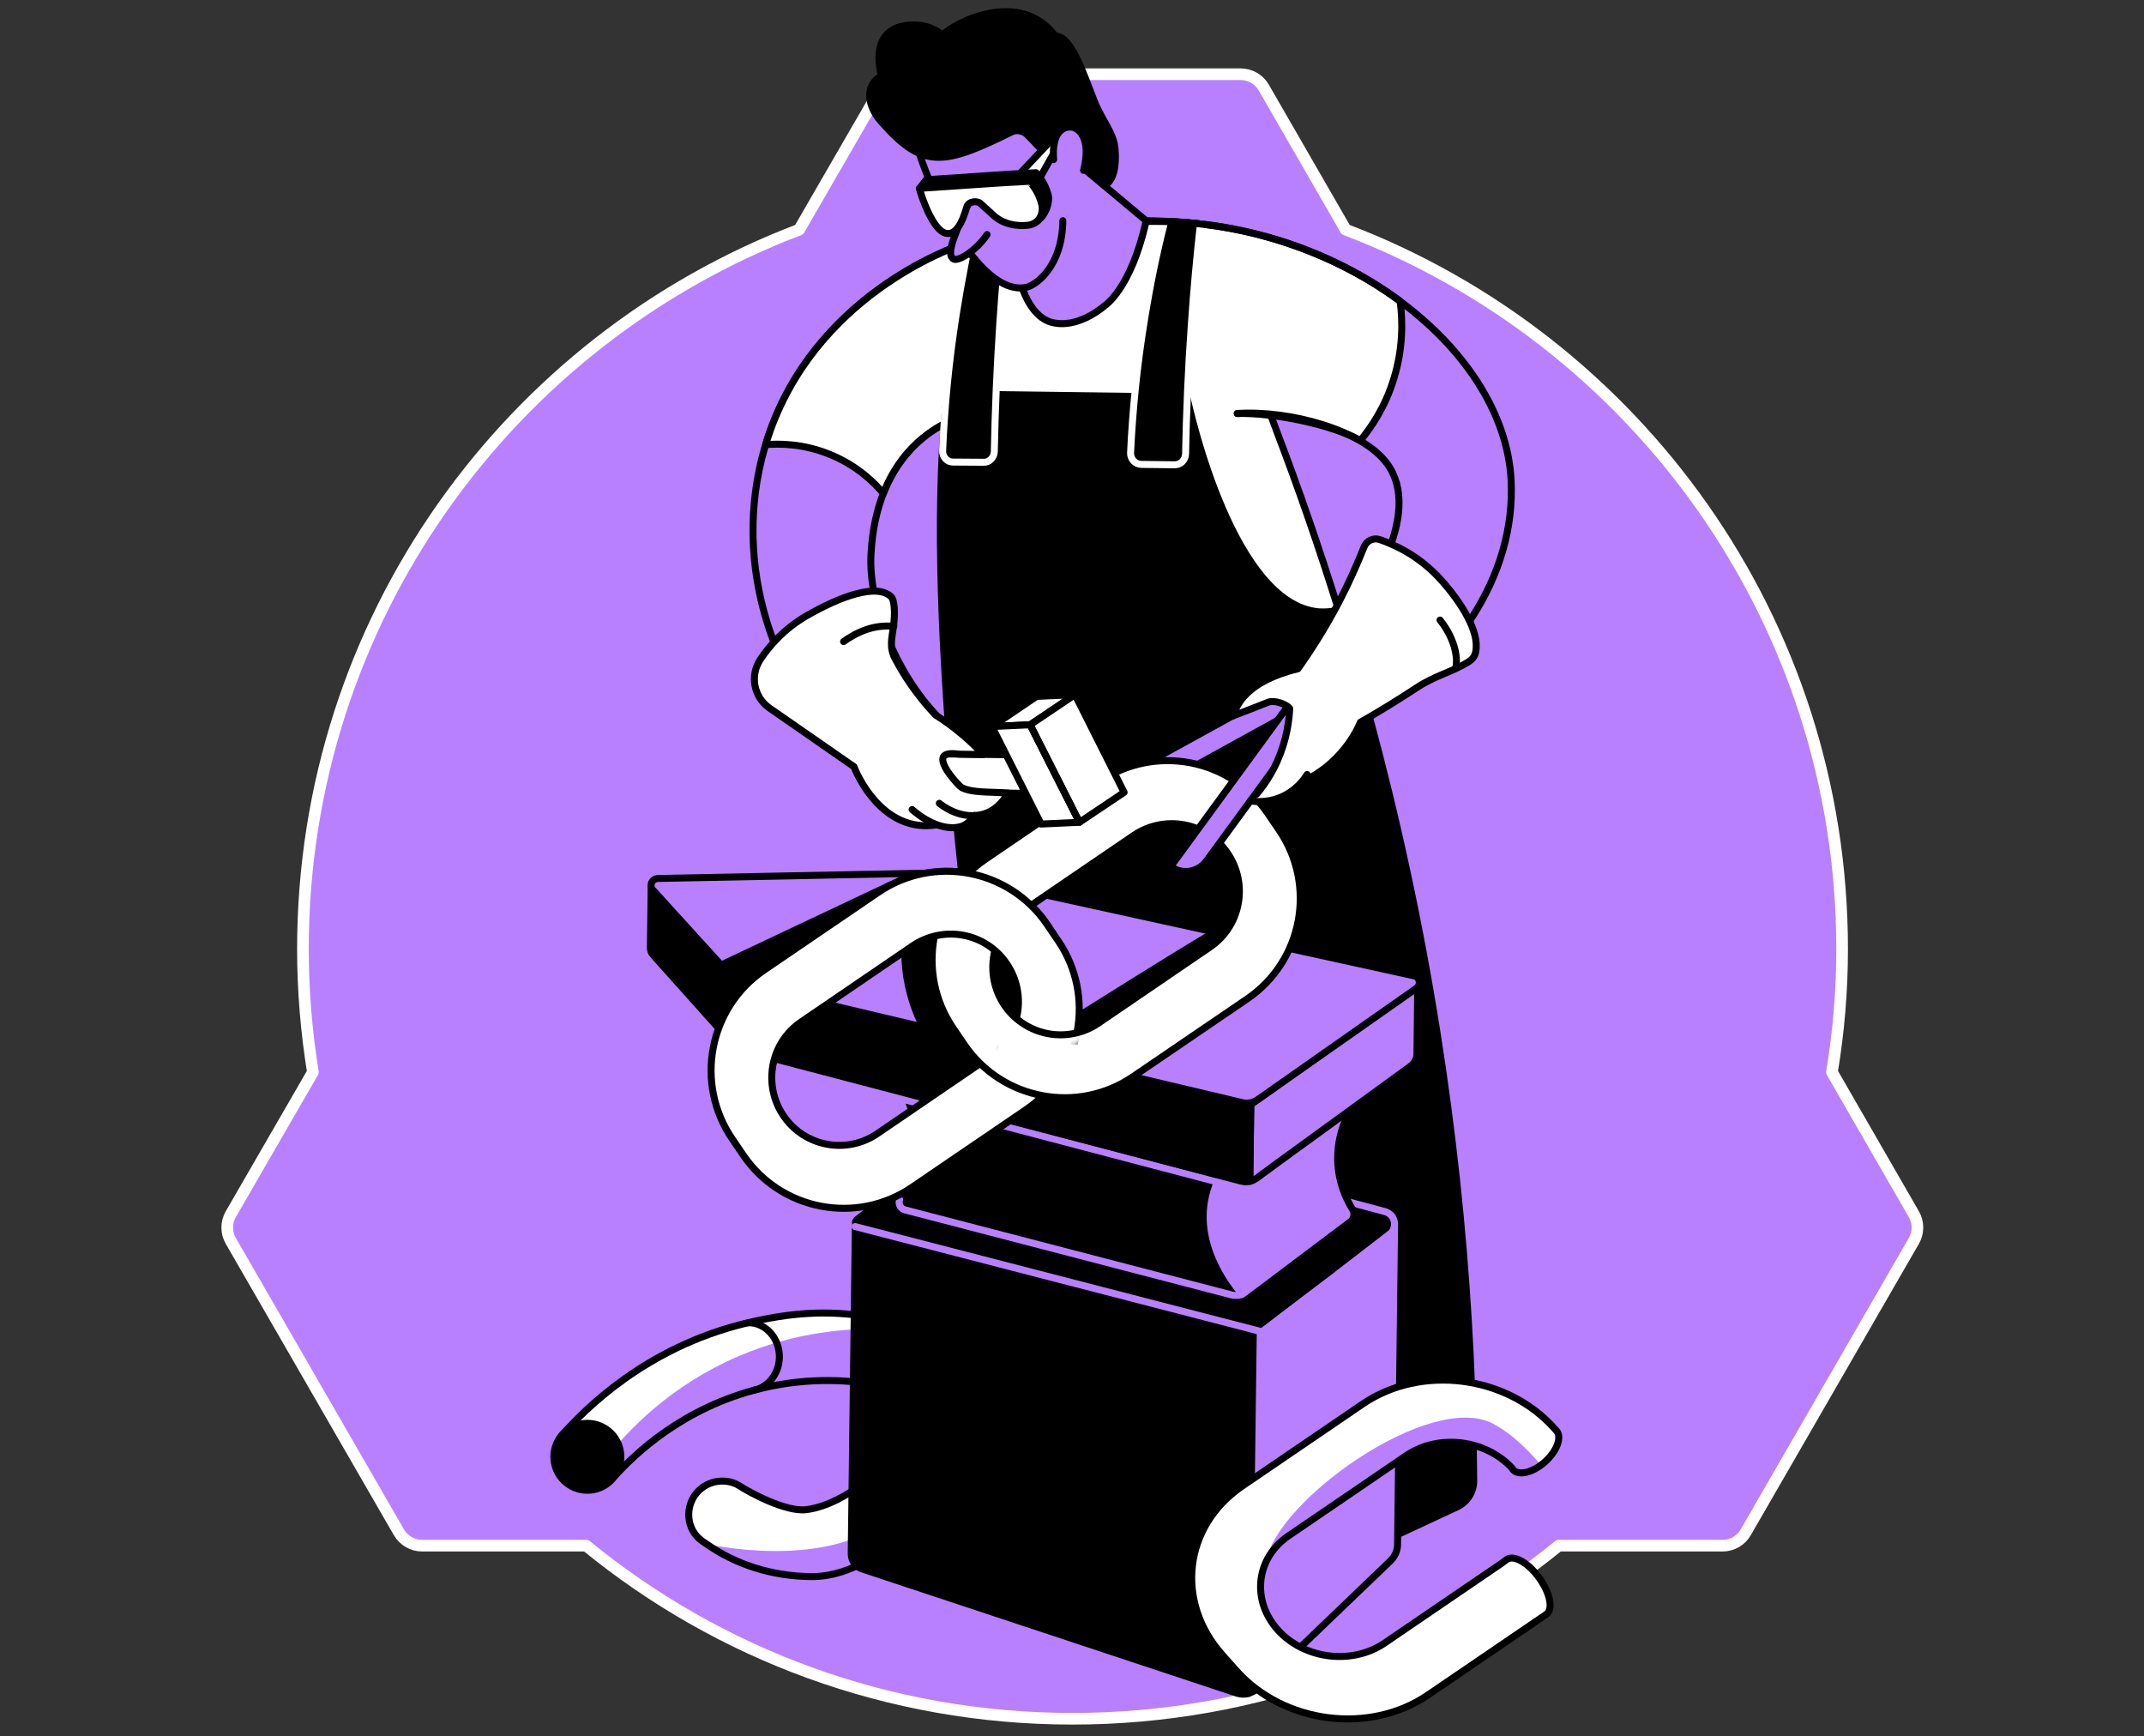 <svg width="368" height="298" viewBox="0 0 368 298" fill="none" xmlns="http://www.w3.org/2000/svg">
<rect x="0" y="0" width="368" height="298" fill="#333333" stroke="none"/>
<path d="M316.185 162.893C316.185 106.48 280.771 58.332 230.977 39.416L216.933 15.057C216.127 13.612 214.581 12.738 212.935 12.738H155.245C153.598 12.738 152.087 13.612 151.247 15.057L137.168 39.416C87.408 58.332 51.995 106.48 51.995 162.893C51.995 170.083 52.599 177.139 53.708 183.993L39.63 208.353C38.79 209.798 38.79 211.545 39.63 212.99L68.458 262.952C69.298 264.396 70.81 265.27 72.456 265.27H100.613C123.359 283.85 152.423 294.972 184.073 294.972C215.723 294.972 244.787 283.817 267.533 265.27H295.656C297.302 265.27 298.848 264.396 299.654 262.952L328.482 212.99C329.322 211.545 329.322 209.798 328.482 208.353L314.438 183.993C315.58 177.139 316.185 170.083 316.185 162.893Z" fill="#B880FF" stroke="white" stroke-width="2" stroke-miterlimit="10" stroke-linecap="round" stroke-linejoin="round"/>
<path d="M163.242 72.075C161.73 72.948 150.407 77.316 149.466 95.124C148.996 103.792 153.767 115.451 160.654 122.708C156.152 125.598 151.684 128.521 147.181 131.411C131.356 116.728 125.308 94.62 131.759 75.098C139.756 50.941 162.939 42.642 165.661 41.734C164.754 53.427 164.182 60.382 163.242 72.075Z" fill="#B880FF"/>
<path d="M147.215 131.411C131.39 116.728 125.342 94.62 131.793 75.098C139.789 50.941 162.973 42.642 165.694 41.734C164.754 53.427 164.182 60.382 163.275 72.075C161.763 72.948 150.44 77.316 149.5 95.124C149.029 103.792 153.8 115.451 160.688 122.708" stroke="black" stroke-width="1.2" stroke-miterlimit="10" stroke-linecap="round" stroke-linejoin="round"/>
<path d="M131.793 75.098C131.658 75.501 131.557 75.905 131.423 76.308C133.54 76.14 137.941 76.039 142.847 78.156C147.316 80.071 150.171 82.927 151.616 84.674C155.211 75.468 162.099 72.78 163.242 72.108C164.182 60.416 164.754 53.461 165.661 41.768C162.973 42.642 139.789 50.941 131.793 75.098Z" fill="white"/>
<path d="M165.694 41.734C162.973 42.642 139.789 50.941 131.793 75.098C131.658 75.502 131.557 75.905 131.423 76.308C133.54 76.14 137.941 76.039 142.847 78.156C147.316 80.071 150.171 82.927 151.616 84.674C155.211 75.468 162.099 72.78 163.242 72.108" stroke="black" stroke-width="1.2" stroke-miterlimit="10" stroke-linecap="round" stroke-linejoin="round"/>
<path d="M229.802 104.834C226.375 93.88 222.813 83.633 219.218 74.225C214.884 62.599 210.381 50.067 206.047 38.442C188.508 36.493 171.205 39.92 165.694 41.734C164.686 46.102 163.746 50.974 163.107 56.316C162.469 61.524 162.166 66.396 162.066 70.764L223.082 110.042L229.802 104.834Z" fill="white"/>
<path d="M180.343 55.241C181.687 55.577 184.174 55.443 186.391 54.435C188.071 53.662 189.281 52.688 189.617 52.419C189.617 52.419 194.119 49.63 196.74 37.87C196.74 37.87 196.74 37.837 196.706 37.837C192.305 37.77 187.466 37.971 182.259 38.542C179.571 38.845 177.017 39.214 174.598 39.618C173.691 47.95 176.748 54.368 180.343 55.241Z" fill="#B880FF"/>
<path d="M167.542 172.301C169.558 193.636 171.272 224.313 169.592 263.657L233.497 266.345L250.095 258.617C251.843 257.811 252.985 256.03 252.951 254.081C252.75 226.496 250.331 193.3 242.905 156.341C239.142 137.66 234.606 120.424 229.734 104.733C228.525 105.002 227.416 105.069 226.341 105.002C211.725 103.725 204.367 71.134 203.729 68.143L162.57 67.606C158.437 102.515 166.601 162.356 167.542 172.301Z" fill="black" stroke="black" stroke-width="1.2" stroke-miterlimit="10" stroke-linecap="round" stroke-linejoin="round"/>
<path d="M163.544 79.298C162.536 79.298 161.73 78.391 161.797 77.316C162.099 70.227 162.805 62.398 164.115 54.032C165.09 47.883 166.098 42.709 167.374 37.467C169.491 37.635 170.264 37.703 173.12 37.971C172.515 43.616 172.011 49.462 171.608 55.51C171.104 63.103 170.801 70.462 170.667 77.484C170.633 78.525 169.827 79.365 168.853 79.332L163.544 79.298Z" fill="black" stroke="white" stroke-width="1.2" stroke-miterlimit="10" stroke-linecap="round" stroke-linejoin="round"/>
<path d="M229.802 104.834C226.374 93.88 222.813 83.633 219.218 74.225C214.884 62.599 210.381 50.067 206.047 38.442C188.508 36.493 171.205 39.92 165.694 41.734" stroke="black" stroke-width="1.2" stroke-miterlimit="10" stroke-linecap="round" stroke-linejoin="round"/>
<path d="M202.418 38.106C232.523 39.954 258.227 60.651 259.336 82.389C260.176 98.853 249.995 114.578 233.867 123.884C230.877 120.155 227.92 117.03 224.93 113.267C235.682 102.952 244.149 87.967 238.134 79.634C233.935 73.822 219.856 70.63 212.364 70.966" fill="#B880FF"/>
<path d="M202.452 53.931L212.364 70.932C217.908 70.663 228.693 72.881 233.498 75.569C235.413 73.25 237.798 69.722 239.243 64.951C240.822 59.811 240.789 55.141 240.318 51.646C229.869 43.918 216.026 38.677 201.209 38.005L202.452 53.931Z" fill="white"/>
<path d="M212.364 70.966C218.815 70.798 228.693 72.914 233.498 75.602C235.413 73.284 237.798 69.756 239.243 64.985C240.822 59.844 240.789 55.174 240.318 51.68C229.869 43.952 216.026 38.71 201.209 38.038" stroke="black" stroke-width="1.2" stroke-miterlimit="10" stroke-linecap="round" stroke-linejoin="round"/>
<path d="M195.9 79.735C194.825 79.735 193.985 78.828 194.019 77.753C194.355 70.663 195.094 62.835 196.471 54.502C197.479 48.353 198.554 43.246 199.898 37.971C201.343 38.072 202.183 38.139 203.426 38.206C204.098 38.274 204.905 38.341 206.013 38.442C205.375 44.086 204.837 49.932 204.434 55.98C203.897 63.574 203.594 70.932 203.46 77.954C203.426 78.996 202.586 79.836 201.545 79.802L195.9 79.735Z" fill="black"/>
<path d="M206.047 38.408C205.409 44.053 204.871 49.899 204.468 55.947C203.93 63.54 203.628 70.899 203.493 77.921C203.46 78.962 202.62 79.802 201.578 79.769L195.934 79.702C194.858 79.702 194.018 78.794 194.052 77.719C194.388 70.63 195.127 62.801 196.505 54.469C197.513 48.32 198.554 43.347 199.898 38.072" fill="black"/>
<path d="M206.047 38.408C205.409 44.053 204.871 49.899 204.468 55.947C203.93 63.54 203.628 70.899 203.493 77.921C203.46 78.962 202.62 79.802 201.578 79.769L195.934 79.702C194.858 79.702 194.018 78.794 194.052 77.719C194.388 70.63 195.127 62.801 196.505 54.469C197.513 48.32 198.554 43.347 199.898 38.072" stroke="white" stroke-width="1.2" stroke-miterlimit="10" stroke-linecap="round" stroke-linejoin="round"/>
<path d="M183.838 23.288L186.694 28.093C187.299 30.244 192.339 34.679 196.74 37.87C195.799 44.59 191.331 49.832 185.686 51.041C181.116 52.016 177.32 50.067 176.077 49.328C173.893 43.818 171.709 38.307 169.525 32.797L183.838 23.288Z" fill="#B880FF"/>
<path d="M182.427 37.87C182.326 45.766 177.756 48.992 176.076 49.328C167.912 50.907 158.907 31.655 157.059 23.725L178.462 13.981L188.273 26.144" fill="#B880FF"/>
<path d="M157.059 23.725C158.907 31.655 167.878 50.907 176.076 49.328C177.79 48.992 182.326 45.766 182.427 37.87" stroke="black" stroke-width="1.2" stroke-miterlimit="10" stroke-linecap="round" stroke-linejoin="round"/>
<path d="M176.244 23.053C177.857 24.632 179.638 26.716 179.638 26.716C179.638 26.716 184.577 27.925 186.055 28.967C186.626 29.37 187.164 29.739 189.55 31.856C191.162 31.016 191.633 28.597 191.397 25.573C191.162 22.751 189.046 20.5 187.836 17.375C185.719 11.966 183.77 6.153 181.15 6.186C175.035 -1.945 163.779 3.902 161.797 6.018C161.696 5.951 160.318 4.708 158.269 4.406C154.539 3.834 149.365 5.044 151.28 13.041C148.223 14.721 149.029 18.349 151.179 20.802C158.336 28.967 161.763 28.53 173.691 22.616C174.497 22.247 175.539 22.415 176.244 23.053Z" fill="black" stroke="black" stroke-width="1.2" stroke-miterlimit="10" stroke-linecap="round" stroke-linejoin="round"/>
<path d="M166.097 35.216C163.074 41.869 162.67 43.683 163.611 44.422C164.317 44.994 167.475 43.146 169.424 40.256" fill="#B880FF"/>
<path d="M166.097 35.216C163.074 41.869 162.67 43.683 163.611 44.422C164.317 44.994 167.475 43.146 169.424 40.256" stroke="black" stroke-width="1.2" stroke-miterlimit="10" stroke-linecap="round" stroke-linejoin="round"/>
<path d="M196.74 38.005C229.23 37.4 258.159 59.307 259.369 82.389C260.209 98.853 249.558 114.51 233.43 123.817C230.44 120.088 227.92 116.997 224.93 113.267C235.681 102.952 244.148 87.967 238.134 79.634C233.934 73.822 221.435 70.361 212.364 70.966" stroke="black" stroke-width="1.2" stroke-miterlimit="10" stroke-linecap="round" stroke-linejoin="round"/>
<path d="M174.598 30.277L182.259 22.146L182.528 23.356L178.529 30.445L174.598 30.277Z" fill="white" stroke="black" stroke-width="1.2" stroke-miterlimit="10" stroke-linecap="round" stroke-linejoin="round"/>
<path d="M177.589 38.274C179.638 37.098 180.176 34.511 179.941 33.57C179.369 31.151 177.824 29.639 177.824 29.639C172.65 29.874 163.947 30.546 158.975 30.848L157.832 32.327L172.381 33.469L177.589 38.274Z" fill="black" stroke="black" stroke-width="1.2" stroke-miterlimit="10" stroke-linecap="round" stroke-linejoin="round"/>
<path d="M178.798 35.048C179.033 35.989 178.832 37.031 178.193 37.77C177.689 38.307 177.051 38.643 176.177 38.677C176.177 38.677 172.784 39.114 170.499 36.93L168.315 34.947C167.845 34.443 166.232 34.443 165.93 35.552C165.123 38.408 164.014 40.323 162.435 40.054C160.083 39.618 158.101 33.536 157.799 32.327C162.771 32.024 171.473 31.352 176.648 31.117C176.681 31.117 178.227 32.629 178.798 35.048Z" fill="white" stroke="black" stroke-width="1.2" stroke-miterlimit="10" stroke-linecap="round" stroke-linejoin="round"/>
<path d="M181.016 28.295C180.344 25.372 180.915 22.885 182.393 22.045C182.528 21.978 183.166 21.608 183.838 21.776C185.518 22.213 186.391 25.775 186.223 30.546" fill="#B880FF"/>
<path d="M180.847 27.387C180.478 22.684 182.494 21.709 183.838 21.81C185.115 21.877 187.399 23.692 185.988 29.235" stroke="black" stroke-width="1.2" stroke-miterlimit="10" stroke-linecap="round" stroke-linejoin="round"/>
<path d="M186.392 29.235L196.707 37.87C196.707 37.904 196.707 37.971 196.707 38.005C194.086 49.664 189.617 52.453 189.617 52.453C189.248 52.788 184.813 56.585 180.344 55.275C178.126 54.603 176.48 52.285 175.472 49.462" stroke="black" stroke-width="1.2" stroke-miterlimit="10" stroke-linecap="round" stroke-linejoin="round"/>
<path d="M153.834 249.478C153.195 250.419 145.568 258.214 138.378 259.088C134.85 259.524 128.533 256.064 126.954 255.022C126.114 254.485 125.106 254.182 124.031 254.182C120.873 254.149 118.252 256.668 118.218 259.86C118.185 261.507 118.857 262.985 119.966 264.027C119.966 264.027 119.966 264.027 119.999 264.027C120.369 264.396 120.806 264.699 121.242 264.967C126.215 268.462 132.397 270.511 139.218 270.579C148.021 270.679 155.85 262.851 157.731 260.23C156.387 256.669 155.11 253.073 153.834 249.478Z" fill="#B880FF"/>
<path d="M138.378 259.121C134.85 259.558 128.533 256.097 126.954 255.056C126.114 254.518 125.106 254.216 124.031 254.216C120.873 254.182 118.252 256.702 118.218 259.894C118.185 261.54 118.857 263.019 119.966 264.06C119.966 264.06 119.966 264.06 119.999 264.06C120.369 264.43 120.806 264.732 121.242 265.001C138.311 268.26 151.583 264.531 154.304 257.34C154.875 255.862 155.312 253.376 153.867 249.512C153.162 250.419 145.568 258.214 138.378 259.121Z" fill="white"/>
<path d="M153.834 249.478C153.195 250.419 145.568 258.214 138.378 259.088C134.85 259.524 128.533 256.064 126.954 255.022C126.114 254.485 125.106 254.182 124.031 254.182C120.873 254.149 118.252 256.668 118.218 259.86C118.185 261.507 118.857 262.985 119.966 264.027C119.966 264.027 119.966 264.027 119.999 264.027C120.369 264.396 120.806 264.699 121.242 264.967C126.215 268.462 132.397 270.511 139.218 270.579C148.021 270.679 155.85 262.851 157.731 260.23C156.387 256.669 155.11 253.073 153.834 249.478Z" stroke="black" stroke-width="1.2" stroke-miterlimit="10" stroke-linecap="round" stroke-linejoin="round"/>
<path d="M96.446 246.32C100.444 241.784 110.827 231.301 127.727 227.168C137.303 224.85 145.602 225.388 150.944 226.228C150.91 230.058 150.843 233.888 150.81 237.718C146.374 236.912 139.151 236.24 130.717 238.256C117.143 241.515 108.777 249.747 105.518 253.342C102.494 250.99 99.47 248.638 96.446 246.32Z" fill="#B880FF"/>
<path d="M104.577 249.579C107.903 245.48 115.027 237.786 126.786 232.746C136.832 228.445 145.837 227.975 150.944 228.109C150.944 227.504 150.944 226.866 150.978 226.261C145.266 225.993 133.64 224.985 123.426 228.445C110.121 232.948 100.848 241.919 96.48 246.354C98.093 247.395 102.931 248.47 104.577 249.579Z" fill="white"/>
<path d="M96.446 246.32C100.444 241.784 110.827 231.335 127.727 227.168C138.915 224.413 145.098 225.354 150.944 226.228C150.91 230.058 150.843 233.888 150.81 237.719C146.374 236.912 139.151 236.24 130.717 238.256C117.143 241.515 108.777 249.747 105.518 253.342C102.494 250.99 99.47 248.638 96.446 246.32Z" stroke="black" stroke-width="1.2" stroke-miterlimit="10" stroke-linecap="round" stroke-linejoin="round"/>
<path d="M100.814 255.761C103.987 255.761 106.56 253.189 106.56 250.016C106.56 246.843 103.987 244.271 100.814 244.271C97.641 244.271 95.069 246.843 95.069 250.016C95.069 253.189 97.641 255.761 100.814 255.761Z" fill="black" stroke="black" stroke-width="1.2" stroke-miterlimit="10" stroke-linecap="round" stroke-linejoin="round"/>
<path d="M128.5 227C131.457 227.034 133.809 229.688 133.775 232.914C133.741 235.736 131.86 238.088 129.407 238.592" stroke="black" stroke-width="1.2" stroke-miterlimit="10" stroke-linecap="round" stroke-linejoin="round"/>
<path d="M204.871 288.117L212.263 290.57C212.935 290.805 213.64 290.805 214.312 290.637L215.119 228.21L146.812 210.537L146.106 266.647C146.106 267.857 146.845 268.899 147.988 269.268L204.871 288.117Z" fill="black" stroke="black" stroke-width="1.2" stroke-miterlimit="10" stroke-linecap="round" stroke-linejoin="round"/>
<path d="M215.119 228.176L214.312 290.604C214.884 290.436 215.421 290.167 215.858 289.73L238.638 267.891C239.411 267.151 239.881 266.11 239.881 265.035L240.587 208.588L215.119 228.176Z" fill="#B880FF" stroke="black" stroke-width="1.2" stroke-miterlimit="10" stroke-linecap="round" stroke-linejoin="round"/>
<path d="M171.104 191.083L238.201 208.42C239.108 208.655 239.344 209.831 238.604 210.369L216.328 227.235C215.589 227.807 214.615 228.008 213.707 227.773L147.416 210.637C146.778 210.469 146.61 209.663 147.147 209.26L171.104 191.083Z" fill="black" stroke="black" stroke-width="1.2" stroke-miterlimit="10" stroke-linecap="round" stroke-linejoin="round"/>
<path d="M146.778 210.503L216.664 228.58" stroke="#B880FF" stroke-width="1.2" stroke-miterlimit="10" stroke-linecap="round" stroke-linejoin="round"/>
<path d="M230.742 206.068L237.765 207.95C239.881 208.655 239.545 211.041 238.672 211.679L229.734 218.601" stroke="#B880FF" stroke-width="1.2" stroke-miterlimit="10" stroke-linecap="round" stroke-linejoin="round"/>
<path d="M229.6 198.979C229.533 193.3 232.355 189.436 233.229 188.361C226.61 193.334 214.682 196.963 208.063 201.935C207.391 202.876 204.535 207.009 205.274 212.62C206.114 219.037 211.02 222.498 212.632 223.472C213.203 223.439 213.741 223.237 214.211 222.901C220.058 218.5 225.904 214.098 231.75 209.697C232.422 209.193 232.59 208.252 232.153 207.546C231.078 205.833 229.667 202.876 229.6 198.979Z" fill="#B880FF" stroke="black" stroke-width="1.2" stroke-miterlimit="10" stroke-linecap="round" stroke-linejoin="round"/>
<path d="M210.281 223.036L211.725 223.405C212.095 223.506 212.465 223.506 212.801 223.472C210.953 221.389 205.375 214.535 206.719 206.236C206.921 204.959 207.324 203.515 208.029 201.935C190.155 197.265 172.246 192.628 154.338 187.958C155.211 190.075 156.455 193.872 156.287 198.743C156.186 202.171 155.413 204.993 154.64 207.009C154.371 207.782 154.808 208.588 155.581 208.79C173.825 213.527 192.07 218.298 210.281 223.036Z" fill="black" stroke="black" stroke-width="1.2" stroke-miterlimit="10" stroke-linecap="round" stroke-linejoin="round"/>
<path d="M209.44 202.977C190.86 198.105 173.053 193.401 154.472 188.529" stroke="#B880FF" stroke-width="1.2" stroke-miterlimit="10" stroke-linecap="round" stroke-linejoin="round"/>
<path d="M154.405 205.867C154.136 206.639 154.573 207.446 155.346 207.647C173.59 212.385 191.835 217.156 210.079 221.893L211.524 222.263C211.893 222.364 212.733 222.397 213.338 222.028" stroke="#B880FF" stroke-width="1.2" stroke-miterlimit="10" stroke-linecap="round" stroke-linejoin="round"/>
<path d="M258.596 267.655C258.328 267.857 258.059 268.059 257.79 268.26L237.63 282.002C232.019 285.799 223.821 284.757 219.285 279.684C214.749 274.577 215.589 267.353 221.2 263.556L241.36 249.814C246.87 246.051 254.934 247.025 259.504 251.931C259.571 252.032 259.638 252.166 259.705 252.233C260.713 253.342 263.166 252.704 265.215 250.856C267.265 249.008 268.139 246.589 267.131 245.513L267.097 245.48L266.795 245.144C258.63 236.005 243.88 234.123 233.867 240.978L213.204 255.056C203.158 261.91 201.646 274.846 209.777 283.985L212.196 286.706C220.36 295.845 235.11 297.727 245.123 290.872L265.35 277.097C265.383 277.063 265.417 277.063 265.451 277.03C266.627 276.156 266.055 273.367 264.174 270.78C262.292 268.159 259.806 266.782 258.596 267.655Z" fill="white"/>
<path d="M217.303 267.991C218.109 266.278 219.386 264.732 221.167 263.523L241.326 249.781C246.837 246.018 254.9 246.992 259.47 251.897C259.537 251.998 259.604 252.133 259.672 252.2C260.108 252.704 260.881 252.838 261.755 252.67C262.662 252.233 263.569 251.83 264.476 251.393C261.049 247.395 258.395 245.48 256.278 244.338C245.56 238.659 219.117 257.475 217.303 267.991Z" fill="#B880FF"/>
<path d="M258.596 267.655C258.328 267.857 258.059 268.059 257.79 268.26L237.63 282.002C232.019 285.799 223.821 284.757 219.285 279.684C214.749 274.577 215.589 267.353 221.2 263.556L241.36 249.814C246.87 246.051 254.934 247.025 259.504 251.931C259.571 252.032 259.638 252.166 259.705 252.233C260.713 253.342 263.166 252.704 265.215 250.856C267.265 249.008 268.139 246.589 267.131 245.513L267.097 245.48L266.795 245.144C258.63 236.005 243.88 234.123 233.867 240.978L213.204 255.056C203.158 261.91 201.646 274.846 209.777 283.985L212.196 286.706C220.36 295.845 235.11 297.727 245.123 290.872L265.35 277.097C265.383 277.063 265.417 277.063 265.451 277.03C266.627 276.156 266.055 273.367 264.174 270.78C262.292 268.159 259.806 266.782 258.596 267.655Z" stroke="black" stroke-width="1.2" stroke-miterlimit="10" stroke-linecap="round" stroke-linejoin="round"/>
<path d="M153.095 185.673C154.136 187.521 155.48 190.411 156.051 194.208C156.421 196.727 156.354 198.945 156.152 200.625" stroke="#B880FF" stroke-width="1.2" stroke-miterlimit="10" stroke-linecap="round" stroke-linejoin="round"/>
<path d="M214.682 189.571L214.514 202.742C214.716 202.675 214.951 202.641 215.186 202.507C215.723 202.238 216.295 201.767 216.731 201.431C217.538 200.86 218.311 200.289 219.117 199.684L242.099 182.985C242.771 182.481 243.208 181.709 243.208 180.835L243.342 169.176L214.682 189.571Z" fill="#B880FF" stroke="black" stroke-width="1.2" stroke-miterlimit="10" stroke-linecap="round" stroke-linejoin="round"/>
<path d="M214.682 189.571L214.514 202.742C214.245 202.775 213.876 202.843 213.573 202.809C213.002 202.708 212.565 202.607 212.263 202.507C183.636 195.014 155.044 187.488 126.417 179.995L126.551 168.739L214.682 189.571Z" fill="black" stroke="black" stroke-width="1.2" stroke-miterlimit="10" stroke-linecap="round" stroke-linejoin="round"/>
<path d="M111.768 152.276L111.633 162.658C111.633 163.128 111.801 163.565 112.104 163.901L126.451 179.928L126.585 168.672L111.768 152.276Z" fill="black" stroke="black" stroke-width="1.2" stroke-miterlimit="10" stroke-linecap="round" stroke-linejoin="round"/>
<path d="M242.67 167.463L162.267 149.823C162.166 149.79 162.099 149.79 161.998 149.79L112.91 150.764C111.902 150.798 111.364 152.007 112.07 152.746L126.35 168.437C126.518 168.605 126.719 168.74 126.954 168.807L213.237 189.235C214.144 189.437 215.085 189.269 215.858 188.731L243.107 169.613C243.947 169.008 243.712 167.664 242.67 167.463Z" fill="#B880FF" stroke="black" stroke-width="1.2" stroke-miterlimit="10" stroke-linecap="round" stroke-linejoin="round"/>
<path d="M122.922 166.018L152.859 151.873L128.836 171.293L122.922 166.018Z" fill="black" stroke="black" stroke-width="1.2" stroke-miterlimit="10" stroke-linecap="round" stroke-linejoin="round"/>
<path d="M155.547 159.701C155.245 161.885 155.077 165.245 155.917 169.176C156.723 172.939 158.134 175.862 159.243 177.71C164.72 179.458 168.92 180.701 168.987 180.499C168.987 180.499 168.987 180.499 168.987 180.466C168.684 179.962 177.991 176.837 177.991 176.837L175.942 162.221L165.694 155.804L155.547 159.701Z" fill="black" stroke="black" stroke-width="1.2" stroke-miterlimit="10" stroke-linecap="round" stroke-linejoin="round"/>
<path d="M181.721 176.534C181.721 176.534 209.608 158.928 210.246 159.063C210.885 159.164 214.547 158.928 214.547 158.928C214.547 158.928 196.773 176.4 195.866 176.77C194.992 177.139 182.325 180.768 182.325 180.768L181.721 176.534Z" fill="black" stroke="black" stroke-width="1.2" stroke-miterlimit="10" stroke-linecap="round" stroke-linejoin="round"/>
<path d="M192.91 138.164L228.357 118.643L226.24 114.779L194.623 132.184C192.506 133.36 191.734 136.014 192.91 138.164Z" fill="#B880FF" stroke="black" stroke-width="1.2" stroke-miterlimit="10" stroke-linecap="round" stroke-linejoin="round"/>
<path d="M176.143 190.411C185.652 183.926 188.105 170.957 181.62 161.448L179.705 158.626C173.22 149.118 160.251 146.665 150.742 153.149L131.154 166.488C121.646 172.973 119.193 185.942 125.677 195.451L127.593 198.273C134.077 207.782 147.046 210.234 156.555 203.75L176.143 190.411ZM134.48 191.486C130.885 186.177 132.229 178.954 137.538 175.359L156.656 162.322C161.965 158.727 169.188 160.071 172.783 165.38C176.412 170.688 175.035 177.912 169.726 181.507L150.608 194.544C145.299 198.172 138.076 196.795 134.48 191.486Z" fill="white" stroke="black" stroke-width="1.2" stroke-miterlimit="10" stroke-linecap="round" stroke-linejoin="round"/>
<path d="M214.077 171.427C223.585 164.943 226.038 151.973 219.553 142.465L217.638 139.642C211.154 130.134 198.184 127.681 188.676 134.166L169.087 147.505C159.579 153.989 157.126 166.959 163.611 176.467L165.526 179.29C172.011 188.798 184.98 191.251 194.488 184.766L214.077 171.427ZM172.414 172.536C168.819 167.227 170.163 160.004 175.471 156.408L194.589 143.372C199.898 139.777 207.122 141.121 210.717 146.43C214.312 151.738 212.968 158.962 207.659 162.557L188.541 175.594C183.266 179.189 176.042 177.811 172.414 172.536Z" fill="white" stroke="black" stroke-width="1.2" stroke-miterlimit="10" stroke-linecap="round" stroke-linejoin="round"/>
<mask id="mask0" mask-type="alpha" maskUnits="userSpaceOnUse" x="157" y="130" width="67" height="55">
<path d="M214.077 171.427C223.585 164.943 226.038 151.973 219.554 142.465L217.638 139.642C211.154 130.134 198.184 127.681 188.676 134.166L169.088 147.505C151 146.43 157.126 166.959 163.611 176.467L165.526 179.29C169.5 178 186 178 194.489 184.766L214.077 171.427ZM172.414 172.536C168.819 167.227 182.029 162.649 180.5 156.5L177 155.366L194.589 143.372C199.898 139.777 207.122 141.121 210.717 146.43C214.312 151.738 212.968 158.962 207.659 162.557L188.542 175.594C180.5 186.5 167.5 183.5 172.414 172.536Z" fill="white"/>
</mask>
<g mask="url(#mask0)">
<path d="M176.143 190.411C185.652 183.926 188.105 170.957 181.62 161.448L179.705 158.626C173.22 149.118 160.251 146.665 150.742 153.149L131.154 166.488C121.646 172.973 119.193 185.942 125.677 195.451L127.593 198.273C134.077 207.782 147.046 210.234 156.555 203.75L176.143 190.411ZM134.48 191.486C130.885 186.177 132.229 178.954 137.538 175.359L156.656 162.322C161.965 158.727 169.188 160.071 172.783 165.38C176.412 170.688 175.035 177.912 169.726 181.507L150.608 194.544C145.299 198.172 138.076 196.795 134.48 191.486Z" fill="white" stroke="black" stroke-width="1.2" stroke-miterlimit="10" stroke-linecap="round" stroke-linejoin="round"/>
<path d="M171 176L180 179L188.5 179.5L187 184.5L171.5 181.5L171 176Z" fill="white"/>
</g>
<path d="M200.94 148.714L224.829 116.022L228.39 118.609L207.088 147.74C205.644 149.722 202.888 150.159 200.94 148.714Z" fill="#B880FF" stroke="black" stroke-width="1.2" stroke-miterlimit="10" stroke-linecap="round" stroke-linejoin="round"/>
<path d="M217.706 120.457C218.781 120.088 220.864 120.861 221.334 121.566C221.234 123.649 220.83 126.942 219.184 130.638C217.773 133.796 215.925 136.047 214.581 137.459C216.597 136.719 219.621 135.846 223.418 134.166C230.003 131.276 232.893 125.43 233.464 123.952C236.555 122.205 239.78 120.222 243.107 118.038C246.265 115.955 248.55 115.216 251.708 113.57C252.514 113.166 253.724 111.52 253.522 110.613C252.85 107.656 250.599 103.187 247.239 99.458C243.678 95.493 239.579 93.544 236.857 92.604C235.715 92.2 234.472 92.805 234.035 93.914C232.893 96.837 231.448 99.995 229.734 103.322C227.416 107.723 224.997 111.52 222.712 114.745C213.674 116.929 212.095 121.197 211.624 122.809C213.707 122.003 215.69 121.23 217.706 120.457Z" fill="white"/>
<path d="M223.451 134.166C230.037 131.276 232.926 125.43 233.497 123.952C236.588 122.204 239.814 120.222 243.14 118.038C246.265 115.955 249.188 115.35 251.91 113.67C252.649 113.233 253.119 112.73 253.287 111.89C254.026 108.395 250.7 103.255 247.307 99.491C243.678 95.46 239.545 93.544 236.824 92.604C235.748 92.234 234.572 92.772 234.136 93.847C232.96 96.803 231.549 99.995 229.801 103.355C227.483 107.757 225.064 111.554 222.779 114.779C213.741 116.963 212.162 121.23 211.691 122.843C213.707 122.07 215.723 121.297 217.739 120.491C218.814 120.121 220.898 120.894 221.368 121.6C221.267 123.683 220.864 126.976 219.218 130.671C217.806 133.83 215.958 136.081 214.615 137.492" stroke="black" stroke-width="1.2" stroke-miterlimit="10" stroke-linecap="round" stroke-linejoin="round"/>
<path d="M224.358 132.923C223.888 133.695 222.342 135.947 219.318 137.022C217.302 137.727 215.555 137.593 214.615 137.458" fill="white"/>
<path d="M224.358 132.923C223.888 133.695 222.342 135.947 219.318 137.022C217.302 137.727 215.555 137.593 214.615 137.458" stroke="black" stroke-width="1.2" stroke-miterlimit="10" stroke-linecap="round" stroke-linejoin="round"/>
<path d="M176.815 124.389L170.263 124.691L177.924 119.517L184.509 119.214L176.815 124.389Z" fill="white" stroke="black" stroke-width="1.2" stroke-miterlimit="10" stroke-linecap="round" stroke-linejoin="round"/>
<path d="M176.316 129.574L158.477 129.346L158.393 135.93L176.232 136.159L176.316 129.574Z" fill="white" stroke="black" stroke-width="1.2" stroke-miterlimit="10" stroke-linecap="round" stroke-linejoin="round"/>
<path d="M192.943 135.98L185.282 141.121L176.815 124.389L184.51 119.214L192.943 135.98Z" fill="white"/>
<path d="M185.282 141.121L178.697 141.423L170.263 124.691L176.815 124.388L185.282 141.121Z" fill="white"/>
<path d="M192.943 135.98L185.282 141.121L176.815 124.389L184.51 119.214L192.943 135.98Z" stroke="black" stroke-width="1.2" stroke-miterlimit="10" stroke-linecap="round" stroke-linejoin="round"/>
<path d="M185.282 141.121L178.697 141.423L170.263 124.691L176.815 124.388L185.282 141.121Z" stroke="black" stroke-width="1.2" stroke-miterlimit="10" stroke-linecap="round" stroke-linejoin="round"/>
<path d="M161.225 137.862C161.427 138.03 165.022 141.02 169.121 139.609C171.406 138.836 172.38 136.753 172.817 136.115C169.524 135.846 167.172 136.484 165.022 135.174C164.82 134.972 161.057 131.243 161.964 129.865C162.099 129.664 162.603 129.16 164.551 129.462L168.751 129.529C167.743 128.454 166.567 127.278 165.156 126.102C163.577 124.758 162.031 123.649 160.62 122.776C158.537 120.592 155.95 117.433 153.665 113.133C152.59 111.15 153.094 109.605 153.363 107.488C153.665 105.27 153.531 103.053 152.993 102.482C150.977 100.466 142.914 103.053 138.277 105.808C134.648 107.958 132.162 110.714 130.515 113.2C128.667 115.955 129.373 119.685 132.095 121.566L146.576 131.612C147.651 134.401 152.22 142.969 160.721 141.591" fill="white"/>
<path d="M167.273 139.978C166.5 141.087 165.694 141.591 165.089 141.826C162.872 142.599 159.579 141.625 156.555 138.97L159.881 135.98" fill="white"/>
<path d="M161.225 137.862C161.427 138.03 165.022 141.02 169.121 139.609C171.406 138.836 172.615 136.787 173.052 136.115C169.759 135.846 166.903 136.115 165.022 135.14C164.753 135.006 161.057 131.209 161.964 129.832C162.099 129.63 162.603 129.126 164.551 129.428L168.751 129.496C167.743 128.42 166.567 127.244 165.156 126.068C163.577 124.724 162.031 123.616 160.62 122.742C158.537 120.558 155.95 117.4 153.665 113.099C152.59 111.117 153.094 109.571 153.363 107.454C153.665 105.237 153.531 103.019 152.993 102.448C150.574 100.029 144.19 102.347 138.277 105.775C134.648 107.925 132.162 110.68 130.515 113.166C128.667 115.921 129.373 119.651 132.095 121.533L146.576 131.579C147.651 134.367 152.22 142.935 160.721 141.558" stroke="black" stroke-width="1.2" stroke-miterlimit="10" stroke-linecap="round" stroke-linejoin="round"/>
<path d="M156.555 138.937C159.612 141.591 162.872 142.566 165.089 141.793C165.694 141.591 166.5 141.054 167.273 139.945" stroke="black" stroke-width="1.2" stroke-miterlimit="10" stroke-linecap="round" stroke-linejoin="round"/>
<path d="M153.43 107.454C152.019 107.421 148.928 107.152 144.795 110.109" stroke="black" stroke-width="1.2" stroke-miterlimit="10" stroke-linecap="round" stroke-linejoin="round"/>
<path d="M247.172 106.413C250.062 110.075 250.162 113.368 249.894 114.477" stroke="black" stroke-width="1.2" stroke-miterlimit="10" stroke-linecap="round" stroke-linejoin="round"/>
</svg>

